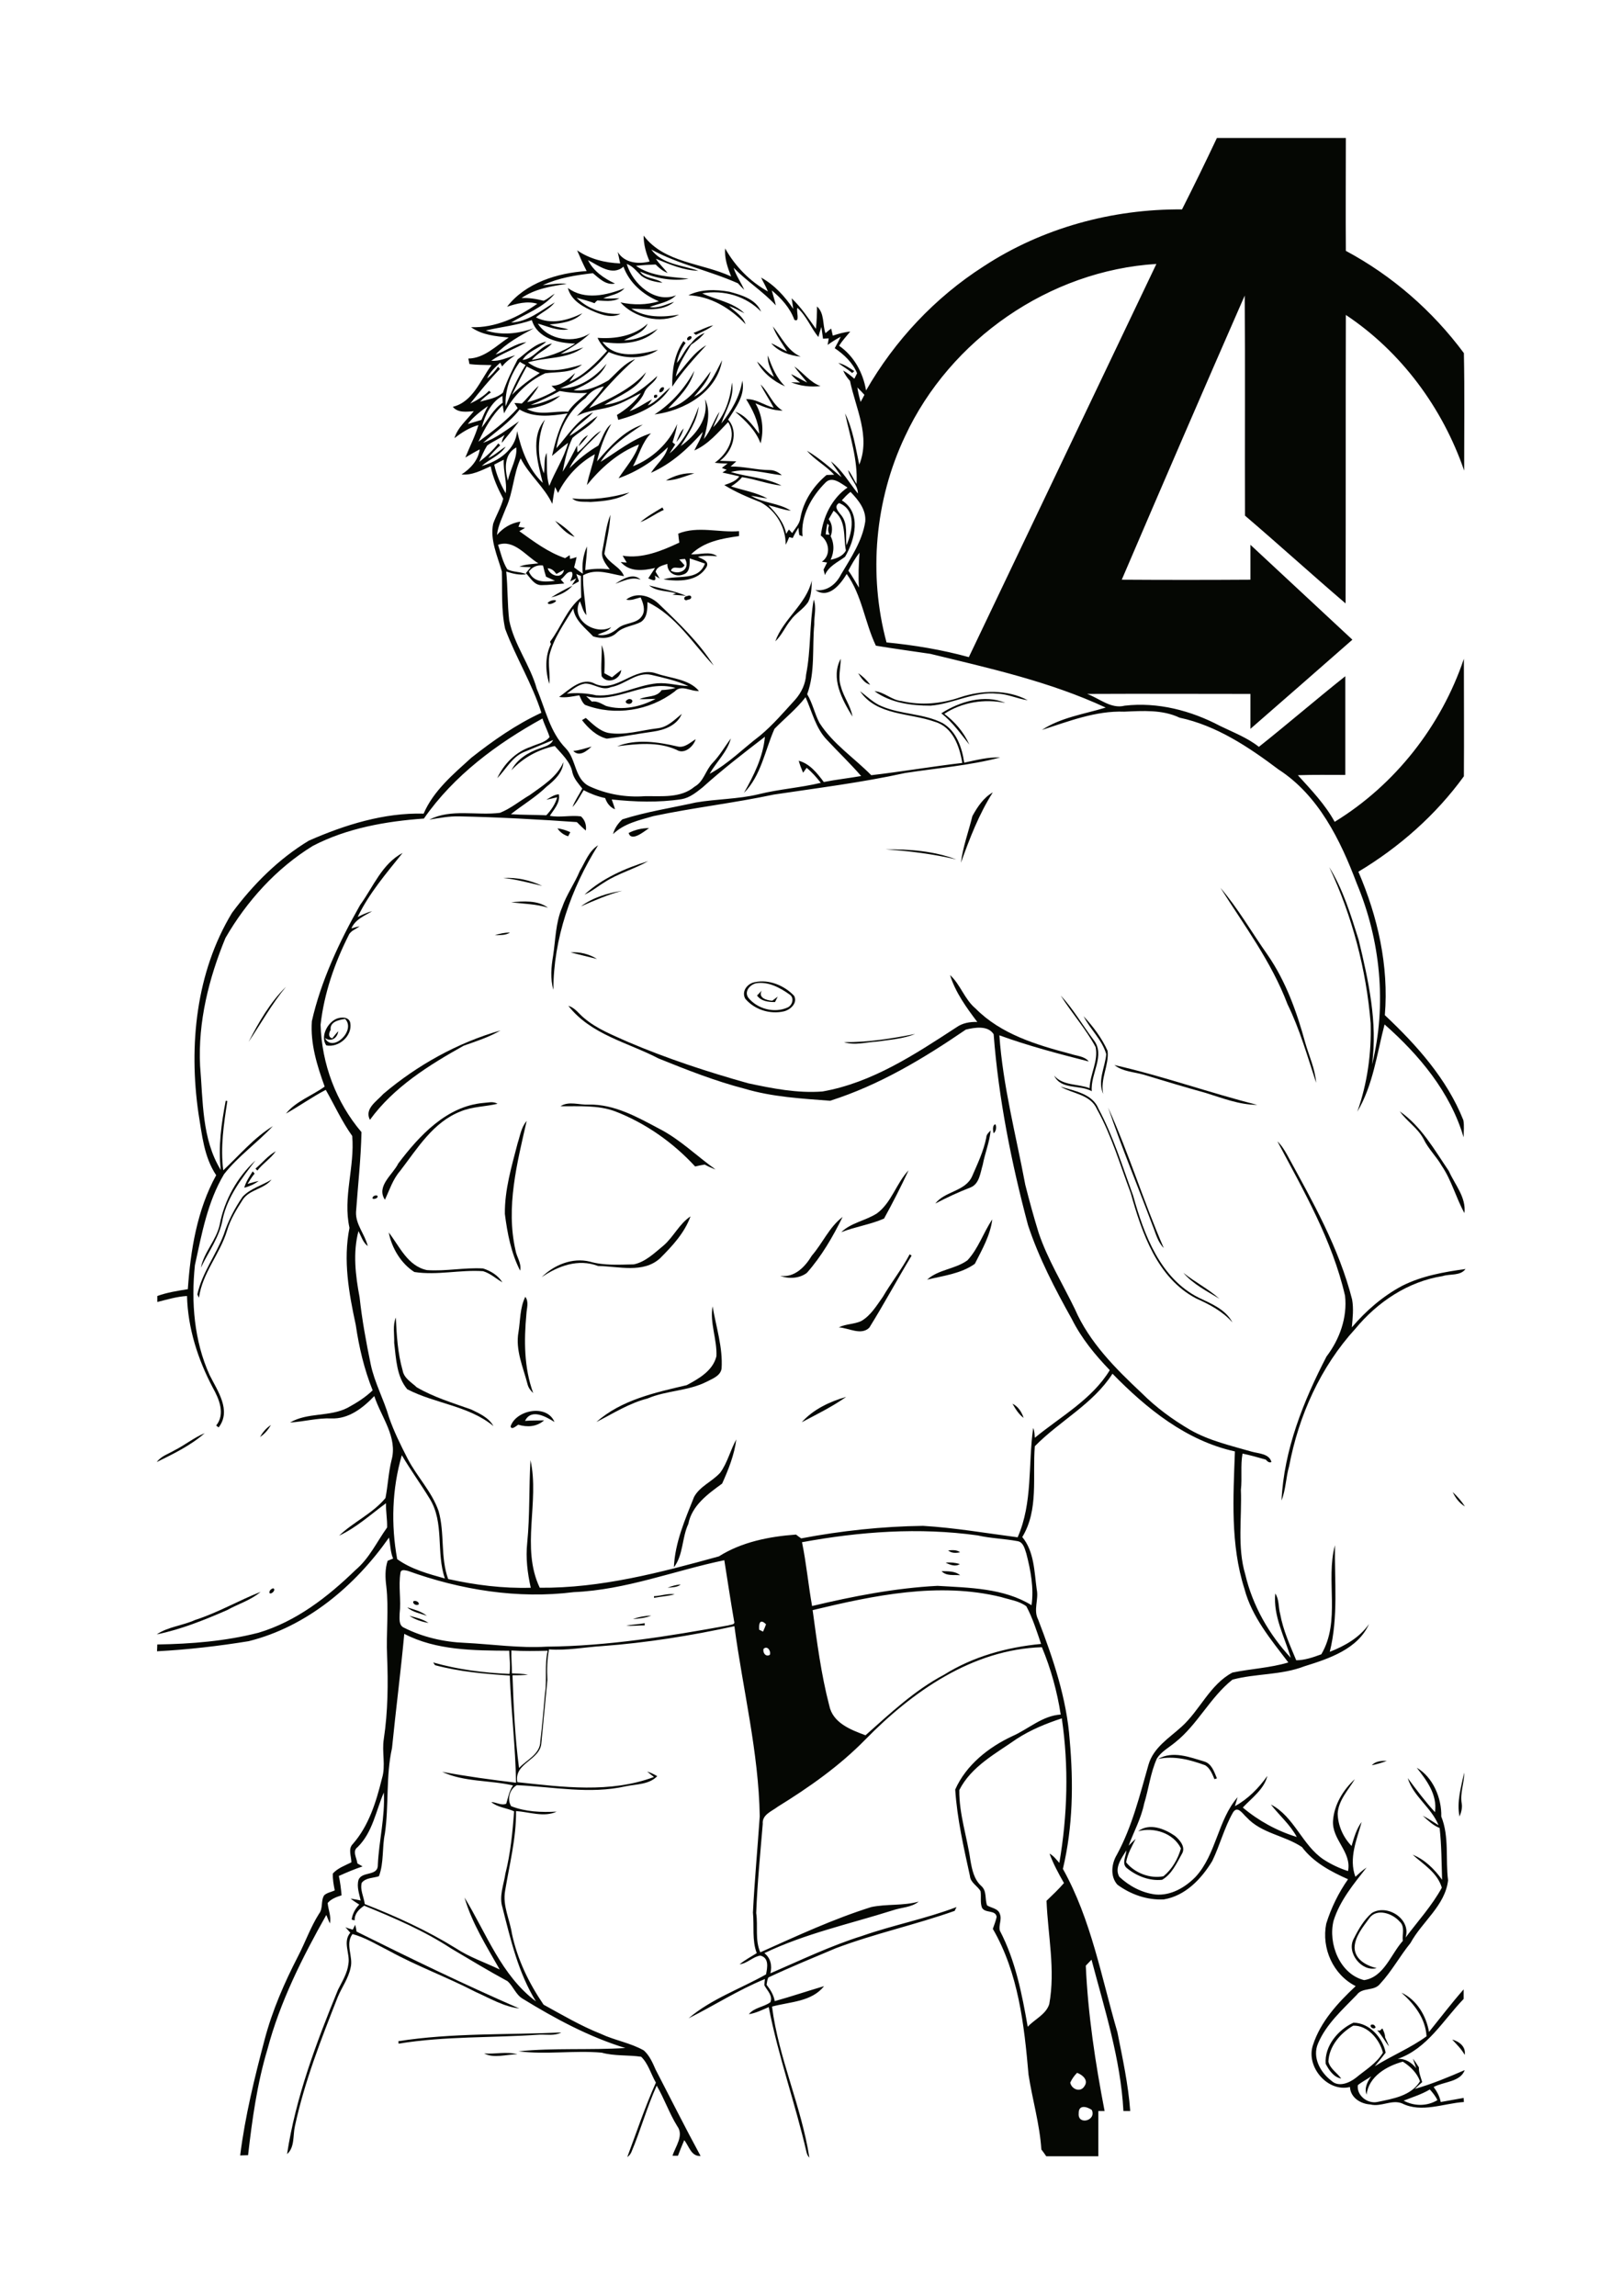 <?xml version="1.0" encoding="utf-8"?>
<!-- Generator: Adobe Illustrator 21.0.2, SVG Export Plug-In . SVG Version: 6.00 Build 0)  -->
<svg version="1.1" id="Layer_1" xmlns="http://www.w3.org/2000/svg" xmlns:xlink="http://www.w3.org/1999/xlink" x="0px" y="0px"
	 viewBox="0 0 595 842" style="enable-background:new 0 0 595 842;" xml:space="preserve">
<style type="text/css">
	.st0{fill:#050703;}
</style>
<g>
	<g>
		<g>
			<path class="st0" d="M446.4,50.6c15.8,0,31.5,0,47.3,0c0,13.8-0.1,27.6,0,41.4c17,9.1,31.8,22,43.3,37.5
				c0.3,14.3,0.1,28.7,0.1,43.1c-7.9-23-23.1-43.6-43.4-57.1c-0.1,35.3,0,70.6-0.1,105.8c-12.4-10.6-24.5-21.6-36.9-32.2
				c-0.1-26.9,0.1-53.8-0.1-80.7c-15.2,34.7-30.2,69.4-45.1,104.2c15.7,0.1,31.5,0.1,47.2,0c0-4.3,0-8.6,0-12.8
				c12.4,11.6,25,23.2,37.4,34.8c-12.4,10.9-24.9,21.8-37.4,32.7c0-4.3,0-8.6,0-12.8c-20,0-39.9-0.1-59.9,0
				c4.5,1.6,8.7,5.6,13.8,4.3c12.1-1.4,24.3,1.8,34.9,7.4c4.9,2.4,10,4.3,14.3,7.7c10.7-8.5,21-17.4,31.7-25.9c0,12.1,0,24.2,0,36.2
				c-5.8,0-11.6-0.1-17.4,0.1c4.9,5.4,10,10.7,13.5,17.1c22.2-13.6,39.1-35.2,47.4-59.8c0,14.3,0.1,28.7,0,43.1
				c-10.3,14.2-23.7,26-38.7,35c7.1,16.5,11.2,34.5,9.7,52.6c11.7,11,22.8,23.4,28.8,38.5c0.4,2.1,0.1,4.2,0.1,6.3
				c-4.9-16.6-16.3-30.2-29-41.4c-2.8,10.7-4.2,22.3-10,32c3.7-10.4,5.2-21.4,4.9-32.4c-1.6-19.8-6.8-39.4-15.2-57.3
				c5.1,8.2,7.9,17.5,10.8,26.7c3.6,14.9,7,30.3,4.9,45.7c5.5-21.9,3.1-45.6-5.6-66.4c-6-15.9-14-32.3-28.7-41.8
				c-10.9-8.2-22.7-16.1-36.3-19c-6.3-3-13.5-2.5-20.3-2.2c-10.5-0.4-20.5,3.6-30.2,6.7c7-4.6,15.5-5.8,23.4-8.2
				c-20.4-9.5-42.5-14.4-64.3-19.7c-6.7-1-13.4-1.9-20-3c-4.1-8.6-5.1-18.5-10.7-26.3c-2.3,3.8-6.6,9.3-11.5,5.9
				c4.2,0.6,7.6-2.1,9.4-5.7c3.6-6.1,7.8-12.2,8.9-19.4c0.4-4.4-2.6-8-5.4-10.9c-1.2,0.9-2.2,2-3.2,3.1c7.4,4.6,4.8,14.5,1.2,20.7
				c-2.7,2-6,3.4-7.4,6.7c-0.2-0.7-0.3-1.3-0.5-2c0.4-0.9,0.9-1.7,1.3-2.6c-0.5-0.1-1.4-0.2-1.9-0.3c3.4-2.4,2.7-7.3-0.4-9.6
				c0.8-6.8,4-13.6,9.8-17.6c-2.3-1.4-5.6-4.4-8.1-1.8c-5.1,5.1-9.2,12.3-8.4,19.7c-0.3-0.1-0.9-0.4-1.2-0.5c-0.1-0.7-0.3-2-0.3-2.7
				c-0.7,1.2-1.5,2.5-2.1,3.8c-0.3-0.1-1-0.2-1.3-0.3c-0.4,1-0.8,1.9-1.3,2.8c0.1-6.4-3.6-12.6-9.2-15.6c-4.6-1.8-9.1-3.7-13.3-6.3
				c2-0.7,4.3-1.4,5.5-3.2c-2-0.5-4.1-0.9-6.2-1.4c0.5-0.3,1-0.7,1.6-1c-0.5-0.2-1.4-0.5-1.8-0.7c0.7-0.5,1.4-1.1,2.1-1.6
				c-1.6,0-3.2-0.1-4.7-0.3c4.6-3.2,8.3-9.6,4.9-14.9c-3.7,3.8-7.3,8.2-12.4,10.4c1.1-2.3,2.5-4.4,3.1-6.8c-5.4,6.1-11.5,11.7-19,15
				c2-3.2,5.3-5.6,6.2-9.4c-5.1,5-11.3,9-18.1,11.4c2.6-4,6-7.7,7.5-12.4c-7.7,3-14,8.6-19.1,14.9c0.7-3.8,2.2-7.5,2.9-11.3
				c-5.8,3.2-10.5,8.2-13.5,14.2c-0.3-0.6-0.8-1.7-1.1-2.2c-0.4,2.1-0.7,4.2-1,6.2c-2.9-6.2-8.5-10.6-11.6-16.7
				c-2.7,5.8-2.7,12.4-5.4,18.2c-1.2,3.2-2.9,6.4-3.3,9.9c2.2-2.6,5.2-4.4,8.6-4.9c-0.2,0.5-0.5,1.4-0.7,1.9
				c0.6,0.1,1.8,0.3,2.4,0.4c-0.5,0.3-1.5,0.9-2.1,1.2c5.3,3.8,10.6,7.8,16.8,9.9c0.6-0.4,1.1-0.7,1.7-1.1c0,0.4,0.1,1.1,0.1,1.4
				c0.8-0.2,1.6-0.4,2.4-0.7c-0.2,1.3-0.6,2.5-0.9,3.8c1.1,0.8,2.1,1.6,3.2,2.3c-0.4-3.4,0.1-6.8,1.5-10c0.1,2.9-0.5,5.8-0.6,8.7
				c2.9-0.6,6-0.6,9-0.3c-1.6-2-3.4-4.3-2.7-7c0.9-4.4,1.3-8.9,2.9-13c-0.2,4.8-1.4,9.5-2.2,14.3c1.5,3.5,5.9,4.7,7.2,8.2
				c-4.9-0.7-10.2-3.1-15-0.3c-0.1,4.9,0.8,9.7,1.2,14.6c-1.3-1.4-1.6-3.4-2.4-5.1c-3.6,6.7,5.6,12.7,11.5,9.5
				c-1.2,1.7-3.3,1.9-5,2.8c2.8,0.6,5.4-0.6,7.5-2.4c2.6-2.2,6.9-1.5,8.8-4.5c1.4-2.1,0.4-4.8-0.5-6.8c-1.8,0.4-3.5,1.3-5.3,0.8
				c3.9-3,9.1-1.4,12.3,1.9c7.2,6.9,14.5,13.9,19.8,22.3c-7.7-8.1-13.8-18.3-24.3-23.3c0,2.6,0,5.7-2.4,7.3
				c-2.8,1.5-6.4,1.6-8.8,3.9c-2.3,2.3-5.8,2.3-8.7,1.4c-2.8-3-6.7-5.8-7.3-10.2c-3.3,5.5-7.3,10.9-8.8,17.3
				c-0.5,3.4,0.4,6.8,0,10.3c-1.5-4.7-1.6-10.1,0.6-14.6c-0.1-0.2-0.3-0.7-0.3-0.9c4-5.2,6.1-12,11.4-16.2c-0.1-2.6-0.1-5.3-0.1-7.9
				c-0.6-0.2-1.1-0.4-1.7-0.7c0.3,0.9,0.7,1.8,1,2.7c-0.9,0.5-1.7,1-2.6,1.4c0.5-0.8,1.1-1.6,1.6-2.5c-0.7,0.4-1.4,0.7-2.2,1.1
				c0.3-1.1,1.2-2.2,0.6-3.4c-1.9-0.5-2.7,1.9-4.1,2.7c0.4,0.5,0.9,1,1.3,1.5c-2.8,0.2-5.6,0.6-8.4,0.6c-2.7,0-4-2.7-5.7-4.4
				c0.6-0.7,1.2-1.5,1.8-2.2c-1.4,0-2.8-0.1-4.2-0.2c2.3-0.9,4.7-0.9,7-1.2c-4.6-2.7-8.9-8.9-14.8-6.8c1,3,1.7,6.3,3.4,9
				c2.2,1.1,4.8,0.8,7,1.8c-2.5,0.4-5-0.2-7.4-1c0.6,5.9,0.4,11.9,1.1,17.9c1.8,9,7.7,16.4,10.1,25.1c3.2,7.5,4.8,15.9,10.7,21.9
				c3.9,4.1,3.1,11.3,8.7,13.9c6.3,2.9,13.3,4.1,20.2,3.6c6.2-0.1,13.2,0.8,18.3-3.5c3.4-1.9,4-6,6.6-8.7c2.6-2.7,4.5-6,6.7-9
				c-1.3,5-5.3,8.6-7.8,13c6.9-3.7,12.3-9.3,18.5-14c4.7-3.9,8.7-8.6,12.9-13.2c2.3-2.6,3.8-5.8,4-9.2c1.8-9.1,1.2-18.4,2.8-27.5
				c1.1,2.9,0.1,6.1,0.2,9.1c-0.8,8.5,0.4,17.5-2.6,25.6c2,3.3,2.7,7.1,4.5,10.5c4.9,7.7,12.7,12.8,19,19.2
				c11.2-1.3,22.3-3.2,33.4-4.5c-1-6.1-3.5-13.2-10.1-15.1c-9.2-3.3-21.3-2.2-27.4-11.2c2.6,1.9,4.9,4.3,7.9,5.5
				c7.2,3.1,15.4,2.6,22.4,6.2c5.1,3,7.1,9,7.9,14.5c4.3-0.9,8.7-2.1,13.2-1.9c-11.4,3-23.3,3.9-34.9,5.7
				c-15.9,3.5-32.1,5.5-48.1,7.9c-14.6,3.1-29.5,4.8-44.2,7.9c-5.2,1.5-10.8,2.7-14.8,6.6c0.5-2.1,1.8-3.9,3.4-5.4
				c8.8-2.8,18-4.2,27-6.2c7.6-1.3,15.4-1.2,22.9-3c7.6-1.9,15.4-2.4,22.9-4.2c-1.6-2-3.2-3.9-5.2-5.5c-0.4,0.6-0.9,1.2-1.3,1.8
				c-0.6-1.4-1.2-2.9-1.6-4.4c4.1,1.1,6.8,4.6,9.2,7.8c4.5-0.9,9.2-1.4,13.7-2.2c-4-4.6-8.4-8.8-12.5-13.2
				c-4.2-4.3-5.5-10.4-7.9-15.7c-3.3,4.3-7.6,7.7-11.4,11.6c-3.5,7.9-4.9,17.2-11.2,23.5c3.6-6.4,7-13.1,7.7-20.6
				c-7.8,6-15.6,12-22.9,18.6c-2.3,1.8-4.7,3.8-7.7,4.3c-8.5,1.3-17.1,1-25.6,0.1c0.4,1.2,0.9,2.4,1.2,3.6c-1.8-0.7-3-2.3-3.6-4.1
				c-2.8-0.6-5.4-1.6-7.9-2.9c-1.3,2.1-2.4,4.4-4.1,6.2c0.9-2.4,2.4-4.5,3.6-6.8c-1.4-1.8-3-3.5-3.6-5.8c-0.7-4-3.9-6.8-6.5-9.8
				c-6.1,1.3-11.6,4.3-15.9,8.9c2-4,6.2-6.6,10.3-8c1.8-0.7,4.1-1.1,5-3.1c-3.6,1.5-7.3,3-10.9,4.5c-4.3,1.9-6.4,6.3-9.6,9.5
				c2.4-5.2,6.8-9.7,12.3-11.5c2.3-1.1,5.3-1.5,6.9-3.6c-0.7-2.3-1.9-4.5-2.6-6.8c-16.7,9.2-32.5,20.9-43.5,36.7
				c-13.9,1-28.2,3.5-40.7,10c-13.4,8.2-24.3,20.3-32.1,33.8c-6.1,14.8-10.1,30.8-9.3,46.9c1.1,12.8,0.6,26.9,7.6,38.2
				c-1-8.5,0.2-17,1.8-25.4c0.2,0,0.5,0.1,0.6,0.1c-1.3,8.4-2.6,16.9-1.5,25.4c5.9-5.5,11.2-11.9,18.2-16.2
				c-5.7,6.1-12.7,11-17.9,17.6c-6.1,10.2-8.2,22-10.7,33.4c-1.4,13.5-0.3,27.8,5.4,40.3c2.9,5.8,8.1,13,3.3,19.2
				c-0.2-0.2-0.7-0.5-0.9-0.7c3.4-4.2,1.1-9.7-1.2-13.8c-5.5-10.4-9.2-21.9-9.5-33.7c-3.7,0.2-7.3,1.3-10.9,2.2c0-0.5,0-1.7,0-2.2
				c3.6-1.3,7.4-1.9,11.2-2.5c1-14.3,3.4-29.1,10.4-41.8c-4.5-6.7-5.2-14.9-6.5-22.7c-3.6-24.9-0.9-51.7,12.3-73.5
				c7.7-10.4,17.1-19.8,28.2-26.5c13.2-5.8,27.6-10.3,42.1-9.9c3.6-8.4,10.9-14.5,17.5-20.5c8-6.3,16.4-12.2,25.7-16.5
				c-3.4-10.7-9.4-20.3-13.3-30.8c-1.5-6.9-1-14-1.2-21c-1.6-5.7-4.4-11.5-3.2-17.5c1.1-3.1,2.9-6,3.7-9.2c-2-3.8-3.8-7.7-4.6-11.9
				c-3.4,1.5-6.9,3.4-10.7,3c3.3-2.1,6.1-5.2,6.7-9.2c-1.8,0.9-3.6,2-5.3,3c1.6-4,3.6-7.8,4.8-11.9c-3.3,0.9-6.1,2.7-8.8,4.8
				c1.2-4,4.6-6.7,7.1-9.9c-2.6,0.2-5.8,0.7-7.7-1.6c7.4-1.8,10.1-9.8,14.2-15.3c-2.7-0.1-5.4,0-8.1-0.4c-0.1-0.7-0.3-1.4-0.4-2
				c5.9-0.1,10.2-4.7,14.8-7.7c-4.8-0.5-9.7-0.9-13.8-3.8c8.9,0.3,17.2-3.6,24.3-8.6c-3.7-1.1-7.5-0.1-11.1,1.1
				c6.8-8.8,18.5-12.4,29.2-13.1c-1.3-2.5-2.4-5-3.5-7.6c4.6,3.2,10.3,4.6,15.8,4.8c-0.3-1.4-0.6-2.8-0.9-4.2
				c2.4,4,7.5,4.6,11.7,3.5c-1.3-3-2.2-6.2-2.2-9.5c7.6,10.1,21.4,10,32.1,15c-1.3-3.3-2.5-6.7-2.2-10.3c3.7,6.6,9.1,12.1,15.7,15.8
				c-0.7-1.8-1.7-3.4-2.5-5.1c4.9,2.7,8.7,6.9,11.8,11.5c-0.2-1.3-0.4-2.6-0.6-3.9c3.5,3.3,6.1,7.3,8.9,11.2
				c0.3-2.7,0.4-5.5,0.4-8.2c2.8,2.5,2,6.6,3.1,9.8c0.7-0.6,1.4-1.2,2.1-1.7c0.2,0.9,0.4,1.7,0.6,2.6c2.1-0.7,4.2-1.3,6.4-1.5
				c-1.4,1.7-2.9,3.3-4.1,5.2c5.5,3.8,8.8,9.9,9.9,16.4c10.5-18.3,25.3-34.1,43.1-45.5c21.5-14.1,47.2-21.1,72.8-20.9
				C438.1,67.9,442.3,59.3,446.4,50.6z M238.9,91.5c4,5.5,11.4,5.7,17.3,7.8c-5.5-0.1-10.6-2.4-15.6-4.4c1.2,1.9,2.9,3.4,4.3,5.2
				c-1.7-0.6-3.1-1.8-4.4-3.1c-2.4,0.1-4.8,0.2-7.2,0.5c5.7,3.9,12.7,4,19.3,4.7c-6,1.1-12.3-0.2-17.8-2.6c1.8,2.8,5.7,2.2,8.2,4.1
				c-2.7-0.3-5.5-0.9-7.7-2.5c-1.7-1.6-3.1-3.6-5.4-4.4c2.2,7.3,10.3,14.6,18.1,11.5c-2.6,2.6-6.4,3-9.7,4.3c3.2,0.6,6-1,9-1.9
				c-4.4,3.7-10.4,2.6-15.7,2.5c5.2,3.4,11.6,3.2,17.5,2.2c-6.8,3.6-16.5,1.1-21.5-4.5c4.7,1,9.5,1,14.1-0.4
				c-5.8-2.4-10.8-6.7-13-12.7c-4.1,3.6-9.1-0.4-13-2.4c2,4.1,5.9,6.7,9.9,8.6c-3.3,0.7-5.8-1.9-8.1-3.8c-6.3,0.7-12.6,1.7-18.4,4.4
				c2.9-0.2,5.9-0.9,8.8-0.5c-5.8,0.9-11.6,1.8-16.6,5.2c2.7-0.1,5.4,0.3,8.1,1c1.5-0.6,2.7-1.8,4.1-2.6c-4.1,5.1-10.6,7.3-16,10.6
				c6.2-0.3,10.9-4.4,16-7.4c-1.8,2.4-4.7,3.6-6.9,5.5c5.5,2.8,11.7,1.1,17-1.5c-3.1,3.2-7.9,3.7-12,4.1c2.2,1,4.6,1.1,6.9,1.8
				c-3.9,0.7-7.5-1.1-11.2-2.1c3.9,6.1,13.3,7.4,19.2,3.5c-3.2,3.1-7,5.3-10.8,7.6c2.9-0.4,5.6-1.5,8.3-2.4
				c-5.8,4.4-13.6,3.5-20.3,5.5c5.8,4.6,13.4,2.7,19.8,0.8c-3.7,3.2-9,2.6-13.5,3.2c-6.5,3-11.8,8.3-15.1,14.7
				c-0.1-0.7-0.4-2.2-0.5-3c-4,3.7-6.6,8.6-8.9,13.4c5.1-3.7,10.2-7.6,14.4-12.3c-0.4-0.6-0.8-1.3-1.2-1.9c0.9,0,1.8,0.1,2.7,0.2
				c2.2-2,3.9-4.5,6.2-6.5c-1.1,2.2-2.8,4-4.2,6c3.7-0.9,7.3-2.5,10.6-4.4c-0.4-0.4-1.3-1.2-1.7-1.6c3.7,0,6.1-2.5,8.7-4.7
				c-0.6,1.1-1.4,2.2-2.1,3.2c5.5-2.5,9.8-6.9,13.8-11.3c-1.4-1.4-2.7-3-3.5-4.8c6.5,0.5,13.5-0.7,18.4-5.2
				c-1.6,3.5-5.6,4.4-8.7,6.1c4.5,0,8.6-2,12.4-4.2c-5.1,5.5-13.4,5.9-20.3,4.8c4.8,6.5,13.7,4.6,20.4,2.9
				c-5.2,3.6-12.5,3.4-18.1,0.8c-4.7,5.9-10.7,10.7-17.8,13.3c6.9,0.2,12.8-4,17-9c-2.2,5-7.4,7.6-12.1,9.7c4.6,0.6,9-1.4,12.8-3.6
				c3.1-2.8,5.8-6.3,9.8-7.8c-6.2,5.4-11.7,11.6-16.9,18c7.5-3.4,15.3-6.9,20.9-13.2c-2.9,6.3-9.9,8.5-15.3,12
				c7.6-0.9,14-5.6,19.4-10.6c-0.8,2.6-3.9,3.6-4.8,6.2c-1.1,2.7-3.5,4.6-5.4,6.7c3-1,5.5-3,8.3-4.3c-0.4,0.6-1.2,1.7-1.6,2.2
				c3.4-1.4,5.5-4.5,8.3-6.6c-4.1,6.7-11.8,9.9-19.1,11.9c-0.1-0.5-0.4-1.4-0.5-1.8c3.4-2.1,6.5-4.6,8.8-8c-3.3,1.5-6.4,3.5-9.9,4.6
				c-4.5,1.6-9.4,1.5-13.6,3.8c3.3-3.6,7.3-6.7,9.9-10.9c-2.8,0.6-5,2-6.7,4.3c-5.9,4.3-9.6,11.1-10.7,18.4
				c4.2-4.7,7.6-10.5,13.5-13.2c-2.7,3.1-6.6,5.1-8.7,8.7c3.7-2.1,6.7-5,10.3-7.3c-2.2,3.6-6.2,5.3-9.2,8c-1.9,3.9-2.8,8.2-3.6,12.4
				c2-3.1,3.6-6.3,5.3-9.6c0,0.8,0.1,1.7,0.1,2.5c3.2-2.3,5.2-6,8.7-7.9c-4,4.4-9,8.2-11.6,13.7c3.2-3.2,6.7-6,10.6-8.3
				c1.5-2.7,2.2-5.9,4.7-7.9c-2.4,4.3-4.1,8.9-5.2,13.7c4.7-5.4,9.9-11.3,16.8-13.5c-5.7,3.8-11.7,7.8-15.5,13.7
				c6-3.7,11.7-8.4,18.5-10.5c-3.3,3.3-4.4,8.1-6.6,12.1c7.1-2.8,13.2-8.5,16.2-15.5c-0.3,2.3-1,4.5-1.7,6.7c0.2,0.2,0.7,0.6,1,0.8
				c-0.7,1.1-1.4,2.2-2.1,3.3c5.4-4.4,8.4-10.8,10.7-17.2c-0.6,5.4-3.8,10-6.6,14.5c5.5-3.9,10.4-10.1,8.9-17.2
				c2.3,4.5,0.8,9.9-0.4,14.6c2.5-3,3.6-6.8,5.7-10c-0.5,2-1.6,3.8-2.3,5.7c4.4-4.3,6.3-10.5,6.9-16.4c1,5.3-2.3,10.2-3.9,15
				c3.7-4.5,6.8-9.9,7.7-15.7c1.2,5.3-2.5,10-5.2,14.3c4.1,4.6,1.5,11.8-3,15.1c2,0.1,4,0.1,6,0.2c-0.7,0.6-1.4,1.3-2.1,1.9
				c4.9-0.1,9.6,1.3,14.4,1.3c1.7,0,3.2,0.8,4.4,1.9c-6.1-0.7-12.6-2.8-18.7-1.2c6.1,1.9,12.8,2,18.6,5c-4.9-0.5-9.6-2.4-14.5-3.1
				c-1.1,1.4-2.5,2.4-4,3.4c4.4,1.4,9.2,2.2,13.3,4.4c-2-0.2-4-0.7-6-1c4.5,2.8,10.2,2.6,14.6,5.5c-2.8-0.3-5.5-1.4-8.2-2
				c2.9,3,5.7,6.3,6.5,10.5c0.2-0.4,0.7-1.2,1-1.6c0.4,0.4,0.8,0.9,1.2,1.3c1.1-1.8,2.7-3.3,3-5.5c1.1-6.2,4.8-11.8,9.6-15.8
				c0.9,0,1.9-0.1,2.8-0.1c-3-3.3-7.1-5.4-10-8.8c4.6,2.7,8.6,6.3,12.7,9.7c-1.1-2-2.7-3.8-3.9-5.8c4.1,3.2,6.7,7.8,9.9,11.8
				c0-3.3-3-5.5-3.6-8.6c1.3,1.5,2,3.4,3.1,5.1c0.5-8.9-2.4-17.4-4.2-25.9c2.9,5.9,3.8,12.4,5.2,18.8c4.2-10.4-1.3-20.6-3.4-30.7
				c-1-1.1-1.9-2.4-2.5-3.8c1.5,0.8,2.8,1.9,4.1,3c0.3-0.7,0.7-1.3,1-2c-1.6-3.9-4.8-6.9-8.2-9.2c0.8-1.4,1.5-2.8,2.2-4.2
				c-1.7,0.9-3.3,1.9-4.8,3c0.1-0.6,0.3-1.8,0.4-2.4c-0.5,0-1.6,0.1-2.1,0.1c-0.2-1.4-0.4-2.9-0.6-4.3c-0.4,1.2-0.8,2.5-1.1,3.7
				c-2.8-3.4-4.3-7.7-7.7-10.7c-0.5,1.2,1.1,5.5-1.1,4.4c-1.6-4.4-4.8-7.9-8.3-10.8c0.5,1.8,1.1,3.7,1.5,5.5
				c-4.7-5.1-10.6-8.8-15.5-13.8c0.9,2.9,2.7,5.3,3.9,8.1c-0.8-0.8-1.6-1.6-2.3-2.4C260.4,99.3,249,97,238.9,91.5z M332,160
				c-11.1,23.4-13.5,50.7-6.8,75.6c10.2,1,20.4,2.7,30.2,5.4c22.9-48.1,45.9-96.1,68.8-144.2C385,99.2,348.5,124.5,332,160z
				 M178.2,121.2c5.9,1.9,11.9,1.2,17.6-0.8c-5,2.7-10,5.4-14,9.6c3.9-1.2,7.2-4.1,11.3-4.5c-4.2,2.5-8.9,4-12.9,6.8
				c3.1,0.3,5.9-1.2,8.8-2c-1.8,1.2-3.5,2.4-4.8,4.1c-0.2-0.4-0.5-1.1-0.7-1.4c-1.8,1.7-3.8,3.4-4.8,5.8c1.6-1.2,2.9-2.7,4-4.3
				c0.2,0.2,0.4,0.5,0.7,0.8c-3.9,4-7.4,8.3-10.9,12.7c2.5-1.2,5-2.7,6.9-4.7c0.2,0.2,0.4,0.4,0.7,0.6c-1.4,1-2.8,2.1-4,3.4
				c2.9-0.8,6.2-1.3,8.4-3.3c1.4-4.3,3.4-8.3,5.4-12.2c3.3-2.5,6.3-5.7,10.5-6.5c-2.7,2.6-6.7,3.4-8.7,6.7c4.2-0.3,6.4-5.3,10.8-6
				c-2.2,2.3-5.4,3.4-7.4,6c5.6-1,11.2-2.8,15.9-6c-6.2-0.1-13.9-1.9-15.9-8.6C189.7,119.3,183.8,119.9,178.2,121.2z M190.7,132.7
				c-3.4,4.7-5.6,10.5-5.2,16.3c2-5.2,4.3-10.3,7.3-15.1C192,133.5,191.3,133.1,190.7,132.7z M193.2,134.4
				c-1.9,3.4-3.6,6.9-5.4,10.4c3.1-3.1,6.6-5.7,10.2-8C196.4,136,194.8,135.2,193.2,134.4z M314.5,142.1c0.3,1.8,0.7,3.6,1.2,5.3
				c0.5-0.9,1-1.8,1.4-2.6C316.3,143.9,315.4,143,314.5,142.1z M194.7,148.5c3.9-0.3,7.3-2.2,10.8-3.4c-3.3,3-7.8,4.2-12.2,4.9
				c4.7,2.6,10.1,0.6,15.1,1c1.8-2.8,4.5-4.7,7-6.9c-3.4,0.2-6.8-0.1-10.1-0.7C201.9,145.3,198.3,147,194.7,148.5z M176.7,156.8
				c2.5-3.1,4.3-6.8,7.7-9.1c0-0.8-0.1-1.7-0.1-2.5C180.1,147.5,177.9,152.3,176.7,156.8z M171.6,155.5c1.7-0.5,3.4-1,5-1.5
				c0.7-1.7,1.5-3.4,2.4-5.1C176.2,150.9,173.6,152.9,171.6,155.5z M190.6,150.2c-3.7,4.8-8.9,8.2-13.4,12.2c4.9-1.7,9-5,13.2-7.9
				c-2,2.7-4.2,5.3-6.3,7.9c0-1.1,0.6-2,1-2.9c-2,1.5-4.4,2.4-6.4,3.9c-1.2,1.9-2,3.9-2.9,6c2.6-2,5-4.2,7-6.8
				c0.2,0.2,0.4,0.5,0.7,0.7c-1.6,1.5-3.1,3-4.4,4.7c2.4-1,4.2-2.9,6.4-4.2c-2.1,3.3-6,4.6-8.8,7.1c6.1-1.7,12.4-5.9,13-12.8
				c1.6,7,4.1,13.9,9.4,19c-1.8-7.4-4.7-16.7,0.8-23.2c-2.7,6.2-3,13.4-0.4,19.7c0.5-2.5-0.1-5.2,1-7.5c0.3,4-0.3,8.2,1,12.1
				c2.1-5.4,5.4-10.2,6.9-15.8c-2.1,1.5-4,3.2-5.9,4.8c1.2-5.4,2.7-10.9,5.7-15.6C202.1,152.6,195.8,153.3,190.6,150.2z
				 M186.3,176.3c0.8-4.1,3.5-8.2,3.1-12.2C184.9,166.5,185.1,171.9,186.3,176.3z M181.3,170.4c0.8,3.7,2.3,7.2,4.2,10.5
				c0.6-4.1-1-8.2-0.7-12.3C183.6,169.2,182.4,169.8,181.3,170.4z M308.7,189.1c2.4,3.1,1.4,7.3,1.8,10.9c2.2-5,3.8-13-2.7-15.5
				C305.6,185.8,307.7,187.8,308.7,189.1z M305.8,187.3c-0.6,1-1.2,2.1-1.8,3.1c1.4,1.9,1.5,4.2,0.7,6.3c-0.9-1.2-1.2-2.6-0.6-4
				c-0.2-0.2-0.5-0.5-0.6-0.7c-0.2,1.3-0.5,2.6-0.6,4c0.5,0,1,0.1,1.5,0.1c1.7,2.9,1.7,6.2,0.3,9.2c2.2-0.5,4.5-1.3,5.6-3.4
				C309.3,196.9,310.6,190.8,305.8,187.3z M311.2,209.3c1.5,2,2.6,4.2,3.9,6.2c-0.3-4.3-0.1-8.6,0.2-12.8
				C313.7,204.7,312.4,207,311.2,209.3z M194,209.6c1.7,4.1,5.8,3.9,9.6,3.4c-1.1-0.5-2.2-1-3.3-1.5c-0.4-1.3-0.8-2.7-1.1-4.1
				C197.1,207.1,195.3,207.9,194,209.6z M200.9,208.4c0.8,2.8,5.3,4.2,6,0.6c-1,0.5-1.9,1-2.8,1.5
				C203.3,209.4,202.4,208.5,200.9,208.4z"/>
		</g>
		<path class="st0" d="M208.3,105.6c6.1,4.6,14.3,2.7,20.8,0.1c-2,2.3-5.2,2.5-7.8,3.7c2,0.2,3.9,0,5.9,0c-2.5,1.4-5.4,0.9-8.1,0.8
			c-0.3,0.2-0.8,0.7-1,1c-2.2-0.8-4.4-1.4-6.6-2c4.2,4.2,10.2,6.2,16.1,5.9c-3,1.6-6.5,0.5-9.4-0.7
			C214.1,112.7,209.5,110.3,208.3,105.6z"/>
		<path class="st0" d="M252.5,108.3c4.6-2.3,10.1-2.2,15.1-1.3c4.4,1.2,9.7,2.7,11.6,7.3c-5.5-5.7-13.8-8.1-21.6-6.7
			c5.1,2.4,11.3,3.2,15.5,7.3c-1.9-0.9-3.6-2-5.6-2.6c2.1,2,5,3.6,6,6.6C268,113.1,260.7,108.6,252.5,108.3z"/>
		<path class="st0" d="M254.4,122.1c2.4-0.9,4.7-2.2,7.2-2.8c-1.9,1.6-4.2,2.4-6.3,3.5C254.9,122.5,254.6,122.3,254.4,122.1z"/>
		<path class="st0" d="M283.5,119.7c3.2,3.9,5.3,8.9,10.2,11.1c-4-0.4-8.1-1.8-10.8-4.9c2,0.8,3.8,2.1,5.8,3
			C287,125.9,284.7,123.1,283.5,119.7z"/>
		<path class="st0" d="M253.1,126.7c1.2-2.2,3.2-3.7,5.4-4.6C257,123.9,255.1,125.4,253.1,126.7z"/>
		<path class="st0" d="M252.3,124.8c-0.8-0.6,0.4-1.7,1.1-1.5C254.3,123.8,253,124.9,252.3,124.8z"/>
		<path class="st0" d="M250.7,125.1c0.3,0.2,0.5,0.5,0.8,0.7c-1.6,2.2-2.7,4.6-3.2,7.3c2.1-2.3,3-5.6,5.7-7.5
			c-2.3,4-5.2,7.8-6.1,12.5c3.5-4,6.5-8.8,11.2-11.5c-4.4,4.8-8.9,9.7-12.5,15.2C246.5,136,247.3,130,250.7,125.1z"/>
		<path class="st0" d="M283.9,138.2c-1-2.5-2.5-5-2.2-7.8c1.4,4.1,3.1,8.2,6.3,11.3c-4.2-1.8-8.2-5-10.3-9.1
			C279.8,134.3,281.4,136.7,283.9,138.2z"/>
		<path class="st0" d="M254.6,145.5c5.3-2.7,7.7-8.4,10.3-13.4c-1.9,11.7-13.9,18.5-24.8,19.9c6.2-4,11.1-9.6,14.6-16
			c-1.4,5.6-5.7,9.8-9.6,13.8c7-1.7,11.5-8.1,15.6-13.6C259.7,139.9,256.9,142.6,254.6,145.5z"/>
		<path class="st0" d="M307.5,133.1c2.2,0.5,4,1.8,5.9,3c-0.3,0.2-0.5,0.5-0.8,0.7C311,135.4,309.1,134.4,307.5,133.1z"/>
		<path class="st0" d="M291.4,134.4c3.3,2.3,5.7,5.8,9.6,7.2c-3.7,0.4-7.4,0-10.8-1.4c0.8,0,2.4,0.1,3.3,0.1
			c-1.2-0.9-2.4-1.8-3.3-3.1c2,0.9,3.9,2.2,5.9,3.1C294.6,138.3,292.8,136.5,291.4,134.4z"/>
		<path class="st0" d="M279,141c3.1,2.9,4.3,7.4,8.1,9.6c-3.5,0-6.8-1.3-10-2.7c2.6,4.4,3.2,9.8,1.9,14.7c-1.8-4.8-5.5-8.3-9.3-11.6
			c3.9,1.3,6.4,5,8.8,8.1c-0.3-4.7-2.4-8.8-4.8-12.7c3.6-0.2,6.7,2.3,10.1,3.1C282.3,146.6,280.4,143.9,279,141z"/>
		<path class="st0" d="M180.1,142.1"/>
		<path class="st0" d="M241.9,143.8c-0.3-0.8,0.8-2.2,1.6-1.7C243.9,142.9,242.7,144.2,241.9,143.8z"/>
		<path class="st0" d="M240,145.9c-0.3-0.9,0-1.2,1-1.1C241.3,145.6,240.9,146,240,145.9z"/>
		<path class="st0" d="M248.1,162.1c0.7-1.8,1.4-3.6,2.7-5C250.3,158.9,249.4,160.7,248.1,162.1z"/>
		<path class="st0" d="M212.2,163.7c0.7-1.7,1.8-3.3,3.5-4.1C214.7,161.1,213.5,162.4,212.2,163.7z"/>
		<path class="st0" d="M244.3,176.2c3.1-1.8,6.8-2.9,10.4-2.6C251.3,174.6,247.9,176.2,244.3,176.2z"/>
		<path class="st0" d="M209.9,182.8c7.1,0.7,14.2-0.2,21-2.2c-4.2,2.8-9.4,3.2-14.3,3.5C214.3,183.9,211.7,184.4,209.9,182.8z"/>
		<path class="st0" d="M234.9,191.5c2.4-2.1,5.3-3.7,8.1-5.4c0.1,0.2,0.3,0.7,0.5,0.9C240.5,188.3,237.9,190.4,234.9,191.5z"/>
		<path class="st0" d="M232.6,191.3"/>
		<path class="st0" d="M203.6,191c2.7,1.6,5.1,3.6,7.2,5.9C207.8,195.9,205.6,193.3,203.6,191z"/>
		<path class="st0" d="M203.8,193.8"/>
		<g>
			<path class="st0" d="M248.8,195.7c7.2-2.9,14.9-0.3,22.3-0.9c0,0.4,0,1.3,0,1.8c-6.3,0.9-12.8,2-17.6,6.7
				c3.2,0.2,6.9-1.3,9.6,0.7c-2.4-0.2-4.8-0.3-7.1,0.2c1.4,0.8,4.3,1.5,3.2,3.7c-3.2,5.5-10.3,5.4-15.8,4.6
				c5.2-1.8,12.7,0.8,15.2-5.8c-1.9-0.7-3.8-1.3-5.6-1.9c0,2.1,0.2,5.2-2.4,5.9c-2.8,1.1-5.9-0.7-5.8-3.9c-1.7,0.6-3.8,0.9-4.3,2.9
				c0.5,0.8,1,1.7,1.5,2.5c-0.5-0.3-1.4-0.9-1.8-1.1c0.9,2.6-1,1.6-2.4,1c0.8-1.3,1.7-2.5,2.5-3.8c-4.4,1-9.3,1.6-12.6-2.2
				c0.6,0.1,1.7,0.2,2.2,0.2c-0.5-0.8-1-1.7-1.5-2.5c7.2,1.2,14.4-1.8,20.8-4.8C249,197.8,248.9,196.8,248.8,195.7z M249.2,205.2
				c0.6,0.7,1.3,1.4,1.9,2.1c-1.2,2.3-4.1-0.5-5,2c3.2,1.8,7.3-0.6,5.2-4.3C250.8,205,249.7,205.1,249.2,205.2z"/>
		</g>
		<path class="st0" d="M225.7,214.1c2.6-1.7,6.6-4.2,9.3-1.5C231.7,211.4,228.7,213.1,225.7,214.1z"/>
		<path class="st0" d="M284.4,235.2c3-8.3,11.3-13.5,13.4-22.3c-0.1,2.6-0.1,5.4-1.3,7.8c-1.7,2.7-4.7,4.2-6.5,6.8
			C288,229.9,286.8,233,284.4,235.2z"/>
		<path class="st0" d="M238.1,214.7c4.6,1.2,9.2,2,13.6,3.8c-1.7-0.1-3.3-0.3-5-0.4l1.3-0.5C244.7,216.6,240.9,217,238.1,214.7z"/>
		<path class="st0" d="M202.2,219.1c2.5-1.6,5.1-3,7.8-4.3C208,217.1,205.1,218.4,202.2,219.1z"/>
		<path class="st0" d="M228.8,215.3"/>
		<path class="st0" d="M252.1,218.6c1.7-0.8,2.1,1.2,0.3,1.3C250.8,220.8,250.4,218.7,252.1,218.6z"/>
		<path class="st0" d="M203.1,220.1c2.7-0.1-1.9,2.4-2.2,1C201.5,220.5,202.2,220.2,203.1,220.1z"/>
		<path class="st0" d="M220.7,236.6c1.4,3.2,1.1,6.8,1,10.3c0.9,0.5,1.8,1,2.8,1.5c1.1-0.9,2.2-1.8,3.4-2.7
			c-0.3,3.5-5.1,5.4-7.2,2.3C220.3,244.1,220.9,240.3,220.7,236.6z"/>
		<path class="st0" d="M312.7,262.8c-3.8-6.2-8.1-14.1-4.3-21.2c0,3.4-1.1,6.9,0.1,10.3C309.5,255.7,312.1,258.9,312.7,262.8z"/>
		<g>
			<path class="st0" d="M218.3,250.8c7.9,3.5,14.4-6.7,22.5-3.8c5.2,1.8,11.9,2,15.6,6.4c-3,0.3-6.4-2.5-8.9,0.2
				c-9.3,7.1-22,9.1-32.9,4.9c-1.1-0.9-1.5-2.3-2.1-3.5c-2.5,0.4-4.9,1-7.4,0.6C208.9,252.9,213.5,248.1,218.3,250.8z M224.1,252
				c-3.3,1.5-6.3-1.4-9.5-1.3c-2.6,0.4-4.6,2.2-6.7,3.7c3.6-0.4,7.3-0.2,10.8,0.6c7.8,0.6,14.8-3.7,22.4-4.4c3.9-0.3,7.6,0.9,11.4,1
				c-4.3-2-9-3-13.6-4.1C233.5,246.3,229.3,251.1,224.1,252z M215,255.3c0.7,0.7,1.4,1.3,2.1,2c2-0.3,3.5,0.8,5.2,1.6
				c6.1,1.8,12.8,0.3,18.2-2.6c-2,0-3.9,0.2-5.9,0.1c2.6-1.3,6.3-0.5,8.1-3.3c1.7-0.1,3.4-0.3,5.1-0.8
				C236.6,249,226.2,258.3,215,255.3z"/>
		</g>
		<path class="st0" d="M314.8,246.9c1.7,1.1,3.2,2.6,4.4,4.2C317.1,250.6,315.9,248.6,314.8,246.9z"/>
		<path class="st0" d="M320.1,252.2"/>
		<path class="st0" d="M320.8,253.5c3.5,0.2,6.3,3.3,9.9,3.6c7.2,1.7,14.7,1,21.6-1.4c7.9-2.6,17.2-2.9,24.7,1.1
			c-3.8-0.5-7.3-2.3-11.2-2.4c-8.5-0.9-16.1,3.7-24.4,4.4C334.2,258.8,326.8,257.8,320.8,253.5z"/>
		<path class="st0" d="M345.3,261.6c6.7-4.3,15.9-7.1,23.5-3.8c-7.6-1.6-15.9-0.3-22.4,4c3.9,2.9,7.2,6.8,9.2,11.3
			C352.4,269.1,349.4,264.8,345.3,261.6z"/>
		<path class="st0" d="M230.2,256.6c0.7-0.6,2.3,0,1.6,1C231,258.9,228.3,257.6,230.2,256.6z"/>
		<path class="st0" d="M241.2,267.1c3.7-0.4,6.2-3.1,8.9-5.3c-1.7,4.2-6.3,5.9-10.4,6.5c-5.7,0.8-11.4,1.9-17.1,2.6
			c-3.7-0.9-6.8-3.8-9.1-6.8c0.4-0.2,1-0.6,1.4-0.8c2.5,2.2,5,4.8,8.3,5.5C229.2,269.8,235.2,267.8,241.2,267.1z"/>
		<path class="st0" d="M248.7,273.8c2.5,0.5,4.5-1.5,6.5-2.7c-0.8,2.7-4.2,5.7-7,3.9c-6.9-3.1-14.6-2.2-21.8-1.3
			C233.4,270.9,241.4,272.1,248.7,273.8z"/>
		<path class="st0" d="M210.3,275.4c2.3-0.2,4.5-1,6.7-1.6C215.2,275.5,212.5,277.7,210.3,275.4z"/>
		<path class="st0" d="M194.3,291.6c4.7-3.4,10-6.6,12.4-12.1c-0.3,3.9-3.3,6.7-6.2,9c-4,3.9-8.8,6.7-13.1,10.1
			c4.3,0.3,8.7,0.2,13,0.4c1.8-1.9,3.3-4.1,4-6.6c-1.3,0.3-2.7,0.6-4,0.9c1.4-0.8,2.9-1.9,4.6-2c0.6,3.1-1.8,5.5-3.3,7.9
			c3.8,0.7,7.6-0.3,11.4,0.2c1.5,1.3,2.1,3.3,1.8,5.2c-1.2-1-2.2-2-3.3-3.1c-14.3-1-28.7-1.8-43.1-2.1c-3.7-0.1-7.4,0.6-11,1.2
			c8-4.1,17.4-1.4,25.9-2.5C187.4,296.5,190.7,293.7,194.3,291.6z"/>
		<path class="st0" d="M356.7,299.3c1.8-3.3,4.1-6.8,7.5-8.7c-5.1,8-8.5,16.9-11.7,25.8C353.2,310.6,355.3,305,356.7,299.3z"/>
		<path class="st0" d="M204.5,303.8c1.6,0.2,3.2,0.7,4.7,1.4c-0.2,0.4-0.6,1.2-0.8,1.5C206.8,306.2,205.4,305.2,204.5,303.8z"/>
		<path class="st0" d="M230.6,305.5c2.3-1.2,4.9-1.8,7.5-1.8C236.3,304.9,231.6,308.9,230.6,305.5z"/>
		<path class="st0" d="M212.7,319.4c2-3.3,3.3-7.3,6.7-9.4c-9.9,15.8-16.4,34.3-16.4,53c-1.2-4.1-0.8-8.4-0.1-12.5
			c0.9-5.9,0.9-12.1,3.3-17.7C207.8,328.1,210.8,324,212.7,319.4z"/>
		<path class="st0" d="M324.9,311.5c8.7-0.1,17.7,0.6,25.9,3.7C342.3,313.2,333.6,312.1,324.9,311.5z"/>
		<g>
			<path class="st0" d="M132.1,331.9c4.8-6.6,8-15.1,15.6-19.1c-6,7.5-12.3,14.8-16.5,23.5c1.7-0.8,3.4-1.7,5.3-2.1
				c-2.9,1.7-6.2,3-7.6,6.3c1-0.3,2-0.6,3-0.8c-1.3,1.1-3.3,1.6-4,3.3c-5.2,10.3-9,21.3-10.3,32.8c0.4,14.3,5.7,28.5,15,39.4
				c-0.2,9.8-1.3,19.5-2,29.3c-0.2,4.6,3.3,8.2,4.3,12.5c-1.8-1.4-2.4-3.6-3.4-5.5c-2.1,7.9-1.1,16.3,0.4,24.2
				c0.9,8.3,2.4,16.5,4.1,24.7c1.4,6.7,4.8,12.8,6.7,19.4c1.8,5.2,4.3,10.2,6.8,15.1c3.4,6.6,8.9,12.1,11.4,19.3
				c2.3,8.1,0.6,16.9,3.5,24.9c9.9,2.2,20.1,3.5,30.3,3.2c-1.2-5.4-1.9-10.9-1.3-16.5c1-10.1,0.6-20.2,1.2-30.3
				c3.4,15.3-3.6,32.1,3.4,46.8c22.4,0.2,44.3-5.6,65.7-11.5c8.4-5.3,18.5-7.3,28.3-8c0.6,0.5,1.2,0.9,1.9,1.4
				c14.7-2.8,29.7-4.4,44.7-4.6c11.7,0.7,23.2,2.7,34.7,4.2c5.6-12.7,3.8-26.7,5.7-40.1c0.5,1.1,0.5,2.4,0.6,3.6
				c9.5-7.8,21-14.1,27.5-24.8c-5.4-5.6-10.4-11.7-13.9-18.7c-6.2-11.1-12.1-22.4-16.1-34.5c-6.1-22.9-10.8-46.4-12.6-70
				c-2.1-3.3-6.9-2.5-10.2-1.7c-15.5,10.6-31.8,20.4-49.8,26.1c-10.5-0.8-21.2-1.4-31.3-4.4c-10.8-2.8-21.2-6.9-31.6-11.1
				c-11.3-5.9-24.8-8.7-33.1-19.3c2.5,0.7,3.9,3,5.8,4.5c4.7,4,10.5,6.2,16,8.7c14.3,6.1,29.2,11,44.2,15.2c8.9,1.9,18,3.7,27.2,3
				c18.2-3.2,33.9-13.6,49.1-23.5c2.2-1.6,5-2.1,7.7-2c-4-5.3-8-10.8-10-17.2c3.8,3.4,5.3,8.9,9.4,12.3c9.3,9.4,22.3,13.3,34.8,16.6
				c2.3,0.8,5.1,0.8,6.7,2.8c-11-2.8-22.1-5.7-32.8-9.6c1.3,18.6,6.1,36.6,9.5,54.8c1.5,5.9,3.1,11.8,4.9,17.6
				c3.3,9.8,8.8,18.7,13.3,28c5.3,12.2,14.9,21.8,24.5,30.8c5.3,5.3,11.3,9.7,17.8,13.5c7,4,15,5.8,22.6,8c2.5,0.7,6.4,0.7,7.2,3.8
				c-0.9,0.4-1.5-0.3-2.1-0.9c-2.8-0.8-5.6-1.6-8.5-2.2c-0.8,4.4-0.1,8.9-0.6,13.3c0.4,10.3-1.4,20.9,1.6,31
				c2.7,11.5,8.7,22,16.7,30.6c-2.3-7.7-6.5-15.3-5.7-23.6c1.5,2.2,1.1,5,1.8,7.5c1.1,6,3.6,11.5,5.9,17c3,0,6.3-1.1,9.2-2.2
				c7.2-12.2,1.5-27,5-40c-0.2,13,1.3,26.3-1.9,39.1c5.6-2.2,10.9-5.2,14.4-10.2c-4.1,9.2-14.7,12.7-23.7,15.5
				c-8.5,3.3-17.8,2.6-26.4,4.9c-8.2,6.5-12.8,16.5-21,23c-2.3,1.9-5.1,3.4-6.7,5.9c-2.4,5.3-3,11.1-4.7,16.6
				c-1.1,5.4-3.8,10.3-5.7,15.4c0.6-0.6,1.9-1.9,2.6-2.5c-1.4,2.8-3,5.5-3.5,8.6c3.1,3.9,8.8,6.1,13.7,5.1c3.1-2.5,5.3-6.3,6.4-10.2
				c-2.7-5.6-9.9-7.9-15.7-6.3c4.2-3.2,9.7-0.9,13.5,1.7c1.9,1.6,4.1,4.2,2.5,6.7c-1.9,3.4-3.7,7.4-7.2,9.4
				c-4.5,0.5-9.2-1.3-12.7-4.1c-2.4-1.6-0.5-4.6-0.4-6.7c-1.7,2.8-4.5,6.4-2.6,9.7c3.6,3.4,8.3,5.9,13.3,6.5
				c5.6,0.5,10.9-2.6,14.7-6.5c7.6-8.3,8.1-20.8,15.4-29.2c-0.3,1.1-0.7,2.2-1,3.3c4.8-2.6,8.8-6.7,11.9-11.1
				c-1.1,4.8-5.7,8.1-9,11.6c5.8,4.9,12.6,8.6,19.8,10.8c-2.4-4.5-6.4-7.9-9.5-11.9c8.6,4.4,11.5,15,19.4,20.2
				c2.8,1.8,5.8,3.2,8.9,4.2c1.4-7.1-6-11.5-5.5-18.5c0.4-5.8,3.7-11.3,8-15.2c-2.4,4-6,7.7-6.3,12.6c0.1,4.4,2,8.7,5.1,11.9
				c0.9-3.1,1.8-6.3,3.7-8.8c-1.8,6.5-4.8,13.3-2.3,20.1c1.3-1.2,2.6-2.4,4.1-3.4c-4.7,6-9.8,12.1-12.1,19.5
				c-2.1,8.4,2.3,19.6,11.2,21.8c7.3-1.1,9.8-9.5,14.2-14.4c-0.3-2.4,0.9-5.3-1.2-7.1c-2.6-3-8.4-5-11.1-1.2
				c-2.3,3.2-5.3,6.7-5.4,10.8c0.1,4.3,4.3,6.6,8.1,7.5c-5.5,1.5-11.2-5.7-8.4-10.8c1.7-3.4,3.7-6.9,6.6-9.4
				c5.6-3.5,14.6,2.2,12.4,9c4.5-6,9.7-11.7,13.3-18.3c-1.6-5.5-6.7-8.5-10.7-12.1c4.5,1.8,8,5.3,10.8,9.2c-0.2-6.3-0.2-12.7-0.9-19
				c-2.4-0.9-4.3-2.8-6.2-4.5c2,1,3.9,2.3,5.8,3.5c-2.6-6.5-9.3-10.6-11.3-17.3c3.2,4.3,6.4,8.6,10,12.5c0.9-6.4-3-11.6-6.7-16.3
				c5.9,3.4,9.2,11.1,9,17.9c3,7.4,1.5,15.7,2.5,23.4c-1.1,9.3-9.5,15.1-13.8,23c-3.9,4.8-6.9,10.4-11.1,14.9
				c-2.2,2.9-6.5,1.2-8.6,4.1c-5.2,5.4-11.2,10.7-14.2,17.8c-2.2,5.1,0.8,10.6,4.9,13.7c2.6,2.5,6.6,0.8,9-1.1
				c3.5-2.9,7.5-5.2,9.9-9.2c-1.2-4.8-5.6-10.1-10.9-9.9c-4.7,2.7-8.9,7.6-9.1,13.2c0.6,2.6,3.2,4.1,4.7,6.2
				c-2.8-0.5-4.5-3.1-5.7-5.4c-0.5-6.5,4.5-12.5,10.2-15.1c5.9,0.1,10.7,5.5,11.8,11c-1.3,1.7-2.7,3.4-4,5c6.2-3.9,13.1-6.7,19-11
				c-0.4-6.6-4.5-11.8-9.2-16c5.6,2.6,9.1,8.5,10.1,14.4c4.2-5.2,8.3-10.6,12.7-15.6c0,1.2,0,2.3,0,3.5c-7.6,7.9-13.3,18.2-24.2,22
				c2.8-0.2,5.1,1.3,6.8,3.4c-0.3-0.9-0.9-2.6-1.2-3.5c0.8,1,1.5,2.1,2.2,3.2c-0.1,1.9,0.7,3.6,1.2,5.4c-0.9,0.8-1.9,1.7-2.7,2.5
				c6.3-1.8,12.3-4.3,18.3-6.9c-1.6,4.4-7.7,4.2-11.4,6.2c1.2,1.6,2.2,3.4,2.6,5.5c2.8-0.5,5.6-1,8.4-1.5c0,0.4,0.1,1.1,0.1,1.5
				c-7.5,0.5-15.5,4.1-22.7,0.5c-3.8-1.5-7.7,1.4-11.6,0.4c-3.6-0.2-7.3-2.5-7.5-6.4c-8.2,2-16.2-7.4-13.6-15.3
				c2.8-8.7,9.1-15.5,15.7-21.7c-8.3-4.2-12.6-13.9-10.8-22.9c1.8-5.8,4.5-11.3,8-16.3c-6.3-2.8-12.7-6.2-16.9-11.8
				c-6.4-4.3-14.9-5-20.3-10.9c-1.4-1.2-3.3-4.5-5-1.8c-3.2,5.6-4.8,12-7.6,17.8c-4,6.6-9.9,12.8-17.8,14.1
				c-6.1,0.3-12.1-1.8-17-5.4c-2.7-3-2.2-7.7-0.2-11c5.6-10.3,8.4-21.8,11.6-33c1.8-6.3,7.6-9.8,12.1-13.9
				c6.8-6.1,10.4-15.5,18.7-19.9c6.8-1.4,13.8-1.7,20.5-3.7c-6.3-8.3-13.4-16.7-16.1-27c-5.2-16.3-4.1-33.6-3.5-50.4
				c-17.8-3.9-32.4-15.7-44.9-28.5c-7.2,11.2-19.4,17.3-28.5,26.6c-0.9,11.1,1.5,23.3-4.6,33.3c4.4,5.3,4.4,12.7,5.3,19.2
				c0.8,3.7-1.3,7.5,0.5,11c5.5,14.3,10.5,29,11.6,44.3c1.4,15.7,1.2,31.7-2.5,47.2c10.4,18.6,14.1,39.7,20,59.9
				c1.9,9.6,4,19.2,4.7,28.9c-0.6,0-1.9,0-2.5,0c-1-19-6.9-37.3-11.7-55.5c-0.7,0.7-1.4,1.5-2.1,2.2c0.8,17.9,3.5,35.7,6.9,53.3
				c-0.6,0-1.7,0-2.3,0c0,5.6,0,11.1,0,16.6c-6.4,0-12.7,0-19.1,0c-0.6-0.9-1.2-1.7-1.8-2.5c-0.6-9.3-3.3-18.3-4.7-27.4
				c-1.6-18.3-3.7-37.3-13.1-53.5c0.5-1.5,1.1-2.9,1.4-4.4c-0.4-2.7-4.3-1.2-5.4-3.4c-0.7-1.9-0.2-4-0.5-6c-1.1-2-3.7-3.1-3.9-5.6
				c-2.3-10.5-4.7-21-5.4-31.7c4-9,12.2-15.5,21-19.6c5.9-2.6,11-7.5,17.7-7.9c-1.3-8.4-3.6-16.8-6.9-24.7
				c-25.5,0.8-47.6,16.3-64.8,33.9c-9.5,9.7-20.6,17.5-32.1,24.6c-2.2,1.7-5.8,2.9-5.5,6.3c-0.9,10.9-2,21.8-2.4,32.7
				c0.7,4.8-0.5,9.9,1.5,14.4c13.4-6,26.7-12.2,40.7-16.6c5.7-1.2,11.7-0.4,17.4-2c-2.7,2.2-6.4,2.1-9.5,3.2
				c-15.8,5-32.1,8.5-47.1,15.7c2.3,1.8,2.9,4.6,2.2,7.4c11.1-4.8,22.1-10.1,33.6-13.7c11.4-4,23.4-6.3,34.7-10.6
				c-0.2,0.3-0.5,1-0.7,1.4c-14.4,5.1-29.3,8.3-43.6,13.7c-8.3,3.5-16.6,6.9-24.7,10.7c-0.5,0.8-0.5,1.8-0.7,2.7
				c1.4,1.8,2.6,3.7,3,6c6.1-1.7,12-3.7,18.1-5.5c-4.6,5.8-12.5,5.7-19.1,7.5c2.4,18.9,10.8,36.6,13.7,55.4c-0.5-0.5-0.8-1.1-1-1.8
				c-4.1-17.9-10.4-35.3-13.9-53.4c-2.4,1-4.7,2.2-7.3,2.6c2-2.5,5.5-2.6,7.9-4.4c1-2.4-1.2-4.3-2.2-6.2c0-0.6,0.1-1.7,0.2-2.3
				c-9.8,4-18.6,9.7-28,14.4c8.3-7.1,19-10.8,28.4-16.1c0.5-2.5,1.2-6.1-2.1-6.9c-2.7,0.4-4.8,2.9-7.6,3.2c2-1.6,4.2-2.8,6.3-4.1
				c-1.8-4.7-0.9-9.9-1.4-14.9c0.6-11.8,1.7-23.6,2.5-35.3c-0.4-23.5-6.2-46.5-9.3-69.7c-16,3.5-32.3,6.1-48.6,7.3
				c-6.5,0.4-12.9,1.7-19.4,1.2c-0.7,3.7-0.8,7.5-0.6,11.2c-0.7,7.7-1.5,15.4-2.2,23c-0.3,6.5-10.2,7.4-8.8,14.5
				c16.6,1.8,34.1,4.1,50.1-1.9c-0.9-0.7-1.7-1.3-2.5-2c1.3,0.4,2.5,1,3.7,1.7c-3,3.1-7.6,2.9-11.5,3.7c-13.2,3-26.7,0.2-40-0.4
				c-2.6,1.4-3.7,5.1-2.1,7.7c5.3,2.1,11.1,2.3,16.7,2c-4.6,2.2-10.1,0.1-14.9-0.2c0.1,9.9-2.4,19.5-4,29.2
				c-1,5.5,1.7,10.5,2.5,15.8c2,9.4,6.2,18.1,11.6,26c6.9,3.8,13.7,7.8,21,10.7c5.1,2.4,10.9,3.3,15.8,6.1c2.1,1.9,3.2,4.5,4.3,7
				c5.5,10.6,10.8,21.2,16.5,31.7c-3.5,0.2-4.2-3.6-6-5.8c-0.8,1.9-1.6,3.8-2.3,5.7c-0.5,0-1.5,0-2,0c1.1-3.5,4.3-7.4,1.7-10.9
				c-2.9-4.7-4.7-10-7.5-14.8c-3.6,7.9-5.9,16.4-9.3,24.4c-0.3,0.7-0.8,1.3-1.5,1.8c3.4-9.1,6.5-18.4,10.5-27.3
				c-1.8-3.1-2.8-7-5.4-9.5c-4.8-0.7-9.8-0.2-14.5-1.5c-10.1-0.9-20.5,0.8-30.5-0.5c13-1.3,26.2-0.4,39.2-1.2
				c-13.4-4.1-25.8-10.8-37.7-18.1c-2.5-1.5-3.4-4.5-5.5-6.4c-7-3.8-13.8-7.9-20.7-12c-9.9-6.5-20.9-11.2-31.9-15.7
				c-1.9,1.3-3.6,2.9-3.5,5.4c-0.3-0.1-0.8-0.2-1.1-0.3c0.3-2.1,1.3-4,2.8-5.5c-1.1-0.7-2.2-1.4-3.2-2.2c1.2,0.2,2.5,0.4,3.7,0.7
				c-0.5-2.4-1.5-5-0.8-7.5c1.2-3.4,7.2-1.2,7.1-5.6c0.4-8.8,2.7-17.6,2.2-26.5c-2.9,6.7-4.1,14.6-9.6,20c-2.1,1.5-0.3,4-0.1,6
				c0.5,0.3,1.4,0.8,1.9,1.1c-3,1-5.8,2.2-8.7,3.5c0.5,2.3,0.8,4.7,1,7.1c-1.9,0.6-3.8,1.3-5.1,2.8c0.2,2.5,1.4,4.9,0.8,7.5
				c-0.4-1-0.9-2-1.3-3.1c-8.8,15.6-17,31.9-21.6,49.3c-3.8,12.6-5.6,25.8-7.1,38.8c-1,0-1.9,0.1-2.9,0.1c1.8-14.4,5.3-28.6,9-42.6
				c2.8-10.6,7.2-20.7,12.2-30.4c2.7-5.2,4.6-10.7,7.7-15.6c1.6-2,0.6-4.7,1.9-6.8c1.1-1,2.6-1.2,3.9-1.8c-0.4-2-0.8-4.1-0.7-6.2
				c1.8-2,4.4-2.9,6.8-4.1c0-2.2-1.3-4.9,0.5-6.7c5.9-6.7,8.6-15.5,10.7-24c1.5-4.8-0.1-9.7,0.7-14.6c1.5-10,1.6-20.2,1.2-30.3
				c-0.4-8.6,0.7-17.2-0.3-25.7c-0.4-3.1-0.5-6.3,0.5-9.3c0.7-0.3,1.3-0.5,2-0.8c-1-2.4-1-5.1-1.5-7.7c-12.4,17.7-30.2,32.7-51.5,38
				c-11.1,1.8-22.3,3.1-33.6,3.7c0-0.8,0.1-1.7,0.1-2.5c12.5-0.2,25-1.2,37.1-4.3c13.8-4.1,25.4-13.1,35.6-23
				c5.1-4.3,7.8-10.3,11.6-15.6c0.1-3-0.5-5.9-0.4-8.9c-5.6,4.1-10.8,8.9-17.2,11.9c5.2-5,12.3-8.1,17-13.8
				c0.9-4.6,1.1-9.3,2.2-13.8c2.4-8.5-3.8-15.9-6.3-23.6c-4.1,4.3-9.4,8.5-15.8,8.2c-5.1-0.2-10.1,1.2-15.1,1.5
				c6.5-3.8,14.5-2,21.1-5.4c3.3-1.8,6.5-3.8,9.2-6.4c-3.1-7.7-5-15.8-6.2-24c-2.5-11.6-4.7-23.7-2.3-35.6c-2.5-11.2,2-22.4,1-33.7
				c-3.8-5.3-6.5-11.3-9.7-16.9c-5,2.6-9.6,5.9-14.6,8.7c3.6-4.5,9.5-6.5,14.2-9.9c-2.8-7.7-5.3-15.8-4.7-24
				C117.7,359.9,124.4,345.5,132.1,331.9z M147.4,533.7c-3.6,12.3-4,25.5-1.7,38.1c5.1,3.7,11.4,5.4,17.5,7.1
				c-3.3-9.5-0.1-20.5-5.6-29.3C154.3,544.2,150.6,539.1,147.4,533.7z M294.2,565.6c1.6,7.7,2.3,15.6,3.7,23.4
				c15.1-3.6,30.5-6.6,46-7.4c11.6,0.7,24.3,0.8,34.5,7.1c0.9-6.3-0.3-12.7-1.9-18.9c-0.6-1.8-1.1-4.3-3.3-4.6
				c-4.8-0.9-9.8-1-14.6-2.1C337.1,560.1,315.4,561.7,294.2,565.6z M210.5,583.9c-20.5,2.6-41.5-0.8-60.9-7.8
				c-1-0.2-2.5-0.7-2.7,0.7c-0.8,5,0.3,10-0.3,15c0,1.7-0.4,4.2,1.5,5.1c6.9,3.5,14.7,5.3,22.4,5.6c10,0.5,20,2,30,1.4
				c22.5-0.2,44.7-3.8,66.7-7.8c0.8-0.3,2.6-0.2,2.1-1.5c-1.3-7.5-2.4-14.9-3.6-22.4C247.4,576,229.6,583.1,210.5,583.9z
				 M298.1,590.5c1.6,11.7,3.1,23.5,6.1,35c1.3,6.4,7.9,8.9,13.3,10.9c9-8,18-16.5,28.8-22.2c10.7-6.7,23.1-10.1,35.6-11.3
				c-1.6-4.7-3.1-9.5-5.4-13.8c-2.7-2-6.1-2.4-9.3-3.4C344.3,580.1,320.6,585.1,298.1,590.5z M278.5,597.7c0.4,0.2,1.1,0.5,1.4,0.7
				c0.4-0.9,0.8-1.8,1.1-2.7C278.8,593.5,278.3,595.4,278.5,597.7z M148.3,599.2c-1.3,14-3.1,27.9-4.5,41.9
				c-2.3,10.3-1.1,20.9-2.6,31.3c-1.1,5.2-0.3,10.7-2.2,15.7c-2.1,0.7-4.8,0.5-6.3,2.4c-0.7,2.6,0.8,5.2,1.1,7.8
				c11.5,4.5,22.9,9.7,33.4,16.2c5,3.3,10.7,5.2,16.1,7.8c-4.8-8.5-10.2-17-12.9-26.4c8,13.1,13.5,28.6,26.2,38.1
				c-6.5-10.5-9.3-22.7-12.3-34.5c-1.3-4.1,0.5-8.3,1.1-12.4c1.9-7.5,2.6-15.1,3.2-22.8c-2.8-1.3-6-1.4-8.4-3.4
				c1.8,0,3.7,1.4,5.5,0.6c0.7-2.3,1.1-4.7,2.5-6.7c-8.6-2-18-1.2-26-5c9,1.7,18,2.9,27.1,4c-0.2-13.1-1.8-26.2-2.3-39.3
				c-9.2-0.6-18.4-1.4-27.4-3.8c-0.2-0.3-0.6-0.8-0.7-1c9.1,2.6,18.5,3.8,28,4.2c0.4-2.8,0-5.7-0.1-8.5
				C173.7,605.3,160,605.3,148.3,599.2z M280.1,604.7c-0.4,1.4,0.8,3.1,2.3,2.2C282.9,605.5,281.5,603.4,280.1,604.7z M187.6,605.3
				c-0.1,2.8,0.2,5.6,0.2,8.4c2,0.1,4,0.1,5.9,0.5c-1.9,0.2-3.8,0.2-5.7,0.2c0.4,11.4,0.9,22.8,2.4,34c2.8-3,7.8-5.1,7.8-9.8
				c0.7-5.8,1.2-11.6,1.7-17.4c0.8-5.2-0.2-10.6,1-15.8C196.5,605.5,192,605.6,187.6,605.3z M373,637.7
				c-7.7,5.4-16.7,10.1-21.1,18.8c-0.1,8.8,2.9,17.3,4.1,25.9c0.6,3.3,1.3,6.9,4,9.3c2.1,1.9,1.2,4.8,2.1,7.1c1.6,1,4.1,1.1,4.7,3.2
				c0.8,2-0.6,4.2,0,6.1c5.7,10.9,8.1,23.2,10.2,35.2c2.6-2.8,6.7-4.5,7.9-8.3c2.3-12.6-0.5-25.3-1-37.9c2.2-2.1,4.4-4.2,6.4-6.5
				c-2-3.5-3.9-7-5.3-10.8c1.5,0.8,2.5,2.2,3.6,3.4c3-17.5,3.5-35.4,0.9-53C383.7,632.1,378.1,634.4,373,637.7z M501.3,768.2
				c-0.9-2.4,0.3-4.8,1.7-6.7c-1.6,1.1-3.4,2-4.9,3.2c-0.5,3.8,3.5,6.9,7.1,6.2c5.7-1.2,12.4-2.2,15.7-7.6c-1.1-3.1-3.6-5.5-6.3-7.2
				C508.7,757.7,502.1,761.5,501.3,768.2z M392.6,763.8c0.5,2.5,3.8,3.7,5.2,1.3c1.6-2.2-0.7-4.2-2.7-4.9
				C394,761.3,393.2,762.5,392.6,763.8z M514.9,770.4c3.9,2.1,8.6,2.1,12.4-0.2c-0.7-1.4-1.7-2.7-2.8-3.9
				C521.5,768.1,518.2,769.1,514.9,770.4z M395.7,775.1c-0.4,4.4,6.6,2.7,4.8-1.3C398.6,772.5,395.6,771.8,395.7,775.1z"/>
		</g>
		<path class="st0" d="M214.4,328.1c6.5-6,15-9.7,23.4-12.3c-5.2,3-11.1,4.5-16.1,7.8C219.2,325.1,217,327,214.4,328.1z"/>
		<path class="st0" d="M184.6,322c4.9-0.3,9.9,0.8,14.3,2.9C194.2,323.8,189.5,322.5,184.6,322z"/>
		<path class="st0" d="M200.8,326"/>
		<path class="st0" d="M447.7,325.6c6.5,7.6,11.5,16.4,17.3,24.6c6.7,9.7,10.7,20.9,13.8,32.2c1.4,4.9,3.6,9.5,4,14.7
			c-3.2-9.7-6-19.6-10.5-28.8C466.4,352.7,456.4,339.4,447.7,325.6z"/>
		<path class="st0" d="M213.1,332.4c4.3-3.2,9.8-4.9,15.1-5.7C222.9,328.1,218,330.3,213.1,332.4z"/>
		<path class="st0" d="M187.5,330.9c4.4-0.4,9.8-0.8,13.5,2C196.7,331.5,192,331.5,187.5,330.9z"/>
		<path class="st0" d="M181.5,343c1.8-0.6,3.7-1,5.6-1C185.4,343.1,183.4,342.9,181.5,343z"/>
		<path class="st0" d="M209.3,349.3c3.3-0.3,6.9,0.6,9.7,2.4C215.8,350.9,212.6,350.1,209.3,349.3z"/>
		<g>
			<path class="st0" d="M276.9,360.2c5.2-1.1,10.8,1.2,14.4,5c1.4,2.6-1.3,5.1-3.7,5.7c-5.1,1.2-10.8-0.6-14.2-4.6
				C271.9,363.6,274.1,360.7,276.9,360.2z M277.4,360.6c-2.3,0.5-4.5,3-2.9,5.3c3.3,4.1,9.5,5.8,14.4,3.6c1.8-0.8,2.6-3.6,0.7-4.8
				C286.1,362.2,281.8,359.9,277.4,360.6z"/>
		</g>
		<path class="st0" d="M91.2,382.1c3.7-7.2,7.9-14.5,13.7-20.2C99.7,368.2,95.7,375.4,91.2,382.1z"/>
		<path class="st0" d="M277.7,365.1c0.4-0.4,1.3-1.3,1.7-1.8c-1.4,2.7,1.9,3.6,3.9,3.7c0.7-0.5,1.3-1,2-1.5c-0.3,0.7-0.7,1.3-1,2
			C281.8,367.5,279.2,367.2,277.7,365.1z"/>
		<path class="st0" d="M389.1,365.1c4.6,4.9,8,10.9,12,16.2c4.6,5.7-1.2,12.5-0.6,18.9c-4.4-2.5-11.2-0.4-13.8-5.7
			c3.4,3.8,8.7,2.9,13,4.6c0.1-5.1,3.3-10,2.2-15.1C398.3,377.3,393.1,371.5,389.1,365.1z"/>
		<g>
			<path class="st0" d="M123.5,373.6c1.8-0.7,4.6-0.7,5,1.6c0.8,4.7-4.2,9.1-8.8,8.2C117.4,380.2,120.1,375,123.5,373.6z
				 M121.3,377.7c-0.7,1.1-1,2.7,0.6,3.1c0.7-0.9,1.4-1.8,2.2-2.6c-0.4,2.6-2.6,4-4.9,2.5c2.8,5.5,11.5-2.8,7.4-7
				C124.4,374,120.9,374.7,121.3,377.7z"/>
		</g>
		<path class="st0" d="M397.5,372.7c3.5,3.8,6.7,8,8.8,12.7c0.6,5.3-2.8,10.3-1.6,15.8c-2.2-4.8,0.7-9.8,1.1-14.6
			C404.3,381.3,399.9,377.5,397.5,372.7z"/>
		<path class="st0" d="M140.6,401.2c12.5-10.6,27.3-18.8,43-23.3c-4.2,2.5-9,4-13.5,5.6c-12.7,7.1-25.7,15.2-34.4,27.2
			C133.6,406.6,138.2,403.9,140.6,401.2z"/>
		<path class="st0" d="M309.6,382.2c8.8,0.1,17.5-1.3,26.1-3c-4.4,1.8-9.3,2.1-14,2.8C317.7,382.2,313.6,383.5,309.6,382.2z"/>
		<path class="st0" d="M408.8,390.6c17.7,4,34.9,10.2,52.4,14.6c-6.6,0-12.8-2.5-19-4.4c-7.6-2.1-15.2-4.4-22.8-6.7
			C415.9,393.1,411.8,393,408.8,390.6z"/>
		<path class="st0" d="M85.7,396.1"/>
		<path class="st0" d="M389,398.5c5.1,1.6,11.8,2.6,14,8.2c5.4,10.1,8.8,21.2,12.7,31.9c4,14.3,9.9,30.2,24,37.3
			c4.6,2.2,9.9,4.3,12.4,9.1c-3.6-4.1-8.4-6.6-13.3-8.8c-14.3-7.5-19.9-24-24-38.6c-3.9-10.3-7-21.1-12.4-30.8
			C400,401.3,393.5,401.2,389,398.5z"/>
		<path class="st0" d="M177.3,404.5c1.7-0.1,3.6-0.7,5.2,0.3c-4.5,1.1-9.2,1-13.5,2.8c-10.1,3.9-15.9,13.6-22.2,21.8
			c-2.7,3.1-3.9,7-5.6,10.6c-3.3-5,2.9-9.2,4.9-13.3C153.8,416.5,163.8,405.7,177.3,404.5z"/>
		<path class="st0" d="M205.6,405.7c3.1-2,6.9-0.4,10.3-0.6c9.5-0.2,17.9,4.6,26,8.9c7.6,3.9,13.7,10,20.6,14.9
			c-1.4-0.5-2.7-1.1-4-1.8c-1.2,0.2-2.3,0.4-3.5,0.7c-8.1-8.8-18.2-15.9-29.3-20.2C219.3,405.2,212.3,405.8,205.6,405.7z"/>
		<path class="st0" d="M464.6,406"/>
		<path class="st0" d="M406.5,406.2c7.6,16.8,13,34.5,20.4,51.5c-2.3-2.3-3-5.6-4.2-8.5C417.3,434.8,411.4,420.7,406.5,406.2z"/>
		<path class="st0" d="M513.5,407.6c7.9,5.5,12.7,14.1,18,21.9c2.2,5,6.4,9.6,5.7,15.4c-3.1-5.6-4.7-12-8.3-17.3
			c-2-3.5-5-6.3-6.7-9.9C520,413.6,516,411.2,513.5,407.6z"/>
		<path class="st0" d="M189.9,419.2c0.9-2.7,1.3-5.8,3.3-8.1c-3.5,15.4-7.7,31.6-4.1,47.4c0.4,2.5,2.3,4.8,1.7,7.5
			c-3.3-6.4-4.7-13.7-5.6-20.8C185.1,436.3,187.7,427.7,189.9,419.2z"/>
		<path class="st0" d="M364.5,415.6c-0.3-1-0.5-2.9,0.6-3.3C365.7,413.1,365.4,415,364.5,415.6z"/>
		<path class="st0" d="M361.8,417.2c0-1.1,0.9-1.9,1.6-2.6c-0.4,4.3-2.1,8.3-2.9,12.6c-0.9,2.9-1.2,7-4.5,8.3
			c-4.4,1.7-8.7,3.7-12.9,5.9c3.5-4.6,11-4.4,13.5-10C358.6,426.8,360.8,422.2,361.8,417.2z"/>
		<path class="st0" d="M468.6,418.6c1.5,1.4,2.6,3.2,3.6,5c9.3,17,19,34.1,23.8,53c0.6,3.4,0.2,6.8-0.1,10.2
			c5.2-6.1,11.3-11.4,18.4-15.2c7.3-3.7,15.4-5.1,23.3-6.2c-1.9,2.6-5.6,1.7-8.4,2.6c-12.7,2-23.9,9.5-32,19.3
			c-12.8,14-20.8,31.9-24.3,50.4c-1.2,4.1-1.2,8.6-2.8,12.6c0.9-18.6,8-36.4,16.5-52.8c4.8-6.3,7.7-14.3,6.8-22.3
			C488.7,454.8,478.2,436.7,468.6,418.6z"/>
		<path class="st0" d="M93.7,428.6c2.5-2.1,4.6-4.8,7.5-6.4c-1.9,2.7-4.8,4.5-6.8,7.1C94.2,429.1,94,428.8,93.7,428.6z"/>
		<path class="st0" d="M80.6,449.1c1.7-8.9,6.4-17.4,13.1-23.5c-5,6.5-10.2,13.2-12,21.4c-1.1,6.6-5.2,12-8,17.9
			C74.8,459.2,79.4,454.8,80.6,449.1z"/>
		<path class="st0" d="M92.7,429.6c0.2,0.3,0.5,0.5,0.7,0.8c-1,1.2-1.8,2.5-2.6,3.8c1.4-0.4,2.7-0.8,4.1-1.1c-1.6,1.2-3.4,2-5.3,2.5
			C90.2,433.4,91.5,431.5,92.7,429.6z"/>
		<path class="st0" d="M321.7,445c5.4-4,7.1-11.1,11.6-15.8c-2.8,6-5.8,11.9-9,17.7c-5,2.2-10.6,3-15.7,5
			C312.2,448.4,317.5,447.7,321.7,445z"/>
		<path class="st0" d="M89,438.9c2.9-3.1,7.1-4.1,10.6-6.3c-2.7,3.5-8,3.6-10.5,7.3c-2.3,3.6-4.6,7.3-5.8,11.4
			c-2.6,8.6-9.1,15.6-10.3,24.6c-0.2-0.3-0.5-0.9-0.6-1.2c1.7-7.9,6.9-14.5,9.7-22C83.7,447.7,86.1,443.1,89,438.9z"/>
		<path class="st0" d="M136.7,439.6c-0.3-0.9,1.2-1.5,1.8-1C138.8,439.4,137.3,439.9,136.7,439.6z"/>
		<path class="st0" d="M243.4,456.8c3.7-3.2,5.8-8,9.9-10.7c-2.2,6.1-6.7,10.9-11.2,15.4c-6.2,5.6-15.2,2.9-22.7,2.8
			c-7.3-2.8-14.7,0-20.7,4.1c4.5-4.5,11.3-7.3,17.7-5.7c5.2,1.5,10.7,1.1,16.1,1C236.8,462.8,240.1,459.5,243.4,456.8z"/>
		<path class="st0" d="M297.8,460.5c4-4.6,6.4-10.5,11.3-14.2c-3.6,7.3-7.7,14.4-13.1,20.5c-2.7,2.1-6.7,2.3-9.8,1.1
			C291.5,468.7,295.4,464.5,297.8,460.5z"/>
		<path class="st0" d="M138.7,447.3"/>
		<path class="st0" d="M354.9,462.2c4-4.3,5.8-10.1,9.1-15c-0.7,5.8-3.8,11.2-6.4,16.3c-5,3.6-11.6,4.4-17.5,5.8
			C344.3,465.5,350.4,465.5,354.9,462.2z"/>
		<path class="st0" d="M142.6,452c4,5.1,6.9,12.3,14,13.8c6.9,0.5,13.7-1,20.6-0.6c2.8,0.9,5.5,2.5,7.1,5.1
			c-2.4-1.4-4.4-3.3-7.1-4.1c-8.4-0.6-16.8,1.6-25.2,0.3C147.1,463.4,143.7,457.7,142.6,452z"/>
		<path class="st0" d="M333.7,460c0.2,0.1,0.5,0.4,0.7,0.5c-5.3,8.8-10.1,17.7-15.5,26.4c-3,3-7.6,0.1-11.2-0.1
			c2.6-1.3,5.6-1.1,8.2-2.3c3.5-2,5.6-5.6,7.9-8.8C326.9,470.4,330.8,465.5,333.7,460z"/>
		<path class="st0" d="M434.1,466.8c4.2,3.4,9.2,5.9,13.2,9.5C442.7,473.5,437.7,471,434.1,466.8z"/>
		<path class="st0" d="M190.2,488.5c0.7-4.3,0.5-8.9,2.5-12.9c1.4,1.9,0.5,4.2,0.4,6.3c-0.9,9.7-0.9,19.7,2.5,29
			c-1-0.9-1.8-2-2.1-3.3C191.9,501.4,189,495.1,190.2,488.5z"/>
		<path class="st0" d="M262.8,497.4c0.3-6.1-2.5-12.3-1.4-18.3c1.3,7.6,3.8,15.1,3.3,22.8c-0.4,2.7-3.3,3.7-5.4,4.8
			c-6.8,3.5-14.8,3.2-21.8,6.2c-6.7,1.7-12.6,5.5-18.7,8.6c9.1-8.1,21.6-10.8,33.1-13.5C256.4,505.6,261.5,502.7,262.8,497.4z"/>
		<path class="st0" d="M144.6,492.5c0.1-3.1-0.6-6.4,0.6-9.3c0.3,6.5,0.7,13.1,2.5,19.4c0.5,2.9,3.3,4.4,5.2,6.2
			c6.2,3.6,13.1,5.7,19.9,8.1c3.1,1.5,6.5,3,8.2,6.1c-9.1-7.5-21.4-8.2-31.6-13.5C145.5,504.9,145.3,498.4,144.6,492.5z"/>
		<path class="st0" d="M294.1,521.6c4.2-4.7,10.3-7.6,16.3-9.3C305.3,515.9,299.6,518.7,294.1,521.6z"/>
		<path class="st0" d="M371.4,514.8c2.1,1,3.4,3.1,4.1,5.2C373.7,518.7,372.5,516.7,371.4,514.8z"/>
		<path class="st0" d="M187.3,523.1c2-6,13.3-8.3,16.1-1.6c-3.1-1.9-8.5-5.1-10.8-0.4c2.3-0.2,4.7-0.1,7-0.2
			c-2.7,2.4-6.2,2.6-9.5,1.6C189.3,523,187.6,524.6,187.3,523.1z"/>
		<path class="st0" d="M95.4,527c1-1.8,2.3-3.3,4-4.4C98.4,524.3,97.1,525.9,95.4,527z"/>
		<path class="st0" d="M64,531.9c3.8-1.9,7.2-4.7,11.1-6.3c-5.1,4.5-11.5,7.6-17.6,10.6C59.1,534,61.8,533.2,64,531.9z"/>
		<path class="st0" d="M264.2,540.1c2.7-3.7,3.7-8.3,5.9-12.2c-0.7,5.6-2.9,11.1-5.2,16.2c-5.2,3.8-11.1,8-12.4,14.8
			c-2.4,5.1-1.8,11.4-5.3,15.9c0.4-9.1,4.1-17.5,7.4-25.8C256.7,545.1,261.2,543.4,264.2,540.1z"/>
		<path class="st0" d="M532.9,547.2c1.7,1.6,3.2,3.3,4.5,5.3C535.4,551.3,533.9,549.4,532.9,547.2z"/>
		<path class="st0" d="M121.3,567.4"/>
		<path class="st0" d="M347.8,568.6c1.5-0.1,3.1-0.3,4.4,0.7C350.7,569.6,349.1,569.7,347.8,568.6z"/>
		<path class="st0" d="M346.9,573.1c1.7-0.2,3.5,0,5.2,0.5C350.5,574.7,348.5,573.9,346.9,573.1z"/>
		<path class="st0" d="M468.6,574.8"/>
		<path class="st0" d="M345.4,576.2c2.3,0.1,4.9-0.1,6.8,1.5C349.9,577.5,347.1,578.1,345.4,576.2z"/>
		<path class="st0" d="M468.5,580"/>
		<path class="st0" d="M244.9,582.3c1.5-0.6,3.1-1.1,4.8-1.2C248.4,582.2,246.6,582.1,244.9,582.3z"/>
		<path class="st0" d="M100.2,582.5c1.2,0.4-0.5,2.3-1.3,1.8C98.6,583.5,99.4,582.7,100.2,582.5z"/>
		<path class="st0" d="M71.6,594.1c8.4-2.7,15.9-7.1,24-10.3c-3.6,3.1-8.2,4.4-12.3,6.7c-8.3,3.6-16.9,7.1-25.8,8.9
			C61.6,596.6,67,596.2,71.6,594.1z"/>
		<path class="st0" d="M239.9,585.4c2.6-0.1,5.1-1.1,7.6-0.7c-2.5,0.7-5,0.8-7.6,1.3V585.4z"/>
		<path class="st0" d="M151.6,587.3c0.7-0.5,2.3,0.2,2,1.1C152.9,589,151.3,588.3,151.6,587.3z"/>
		<path class="st0" d="M149.4,589.5c2.5,0.8,5.1,1.4,7.2,3.1C154.2,591.7,151.4,591.3,149.4,589.5z"/>
		<path class="st0" d="M150.2,592.6c2.4,0.6,4.9,1.2,7,2.6C154.8,594.8,152.3,594,150.2,592.6z"/>
		<path class="st0" d="M232.2,593.8c2.1-0.8,4.4-1.2,6.7-1.3C236.8,593.4,234.4,593.6,232.2,593.8z"/>
		<path class="st0" d="M229.7,596.2c2.2-0.4,4.5-0.5,6.8-0.9c0,0.2,0,0.6,0,0.8C234.2,596.1,231.9,596.4,229.7,596.2z"/>
		<path class="st0" d="M424.8,645.1c5.4-3.1,11.5-0.7,16.9,0.9c2.8,0.8,3.7,3.8,4.7,6.2c-0.2,0.1-0.6,0.2-0.9,0.3
			c-0.8-1.9-1.6-4-3.4-5.1C436.6,645.4,430.7,643.8,424.8,645.1z"/>
		<path class="st0" d="M503.2,647.4c1.4-1.5,3.6-1.7,5.5-1.6C506.9,646.5,505.1,647,503.2,647.4z"/>
		<path class="st0" d="M535.4,666.2c-1.1-5.3,0.6-10.9,1.7-16.1c0.1,3.8-1.6,7.5-0.9,11.3C536.5,663,536,664.7,535.4,666.2z"/>
		<path class="st0" d="M129.4,707.7c0.3-0.6,0.6-1.2,0.9-1.8c0.2,0.8,0.4,1.7,0.5,2.5c19.7,9.8,39.5,19.4,59.7,28.2
			c-5.8-0.7-10.9-3.8-16.1-6.1c-10.4-5.4-21.4-9.4-31.6-15c-4.4-2.2-8.7-4.9-13.5-6.2c-2.8,3.8,0.4,8.3-0.7,12.4
			c-0.8,3.9-3.2,7.1-4.7,10.7c-6.1,15.5-12.2,31-15.7,47.3c-0.8,3.4,0,7.8-2.9,10.3c3.2-20.9,10.7-40.8,18.7-60.3
			c1.5-3,3.4-6,3.8-9.4c0.7-3.9-2.2-8,0.7-11.5c-0.6-0.7-1.2-1.3-1.8-2C127.6,707.2,128.5,707.4,129.4,707.7z"/>
		<path class="st0" d="M502.9,742.6c0.8-0.3,1.4,0,1.7,0.9C504.1,744.5,502.3,743.5,502.9,742.6z"/>
		<path class="st0" d="M506.2,744.7c0.2-0.2,0.7-0.6,0.9-0.8c0.5,1.1,1,2.1,1,3.3c0.5,1.1,1,2.1,1.4,3.3c-1.5-1.9-2.6-4.1-4.3-5.9
			C505.5,744.7,506,744.7,506.2,744.7z"/>
		<path class="st0" d="M146.1,748.6c19.8-3.1,39.9-2.3,59.8-3.2c-2.5,1.3-5.3,0.7-8,0.8c-17.2,1.2-34.6,0.5-51.7,3.3
			C146.2,749.3,146.2,748.8,146.1,748.6z"/>
		<path class="st0" d="M532.7,748c2.6,0.7,5.1,2.6,4.6,5.6C536.1,751.5,534.4,749.8,532.7,748z"/>
		<path class="st0" d="M177.6,753.1c4,0.3,8.3-0.8,12.2,0.3C185.8,753.4,181.2,755,177.6,753.1z"/>
		<path class="st0" d="M522.2,759.2"/>
	</g>
</g>
</svg>
